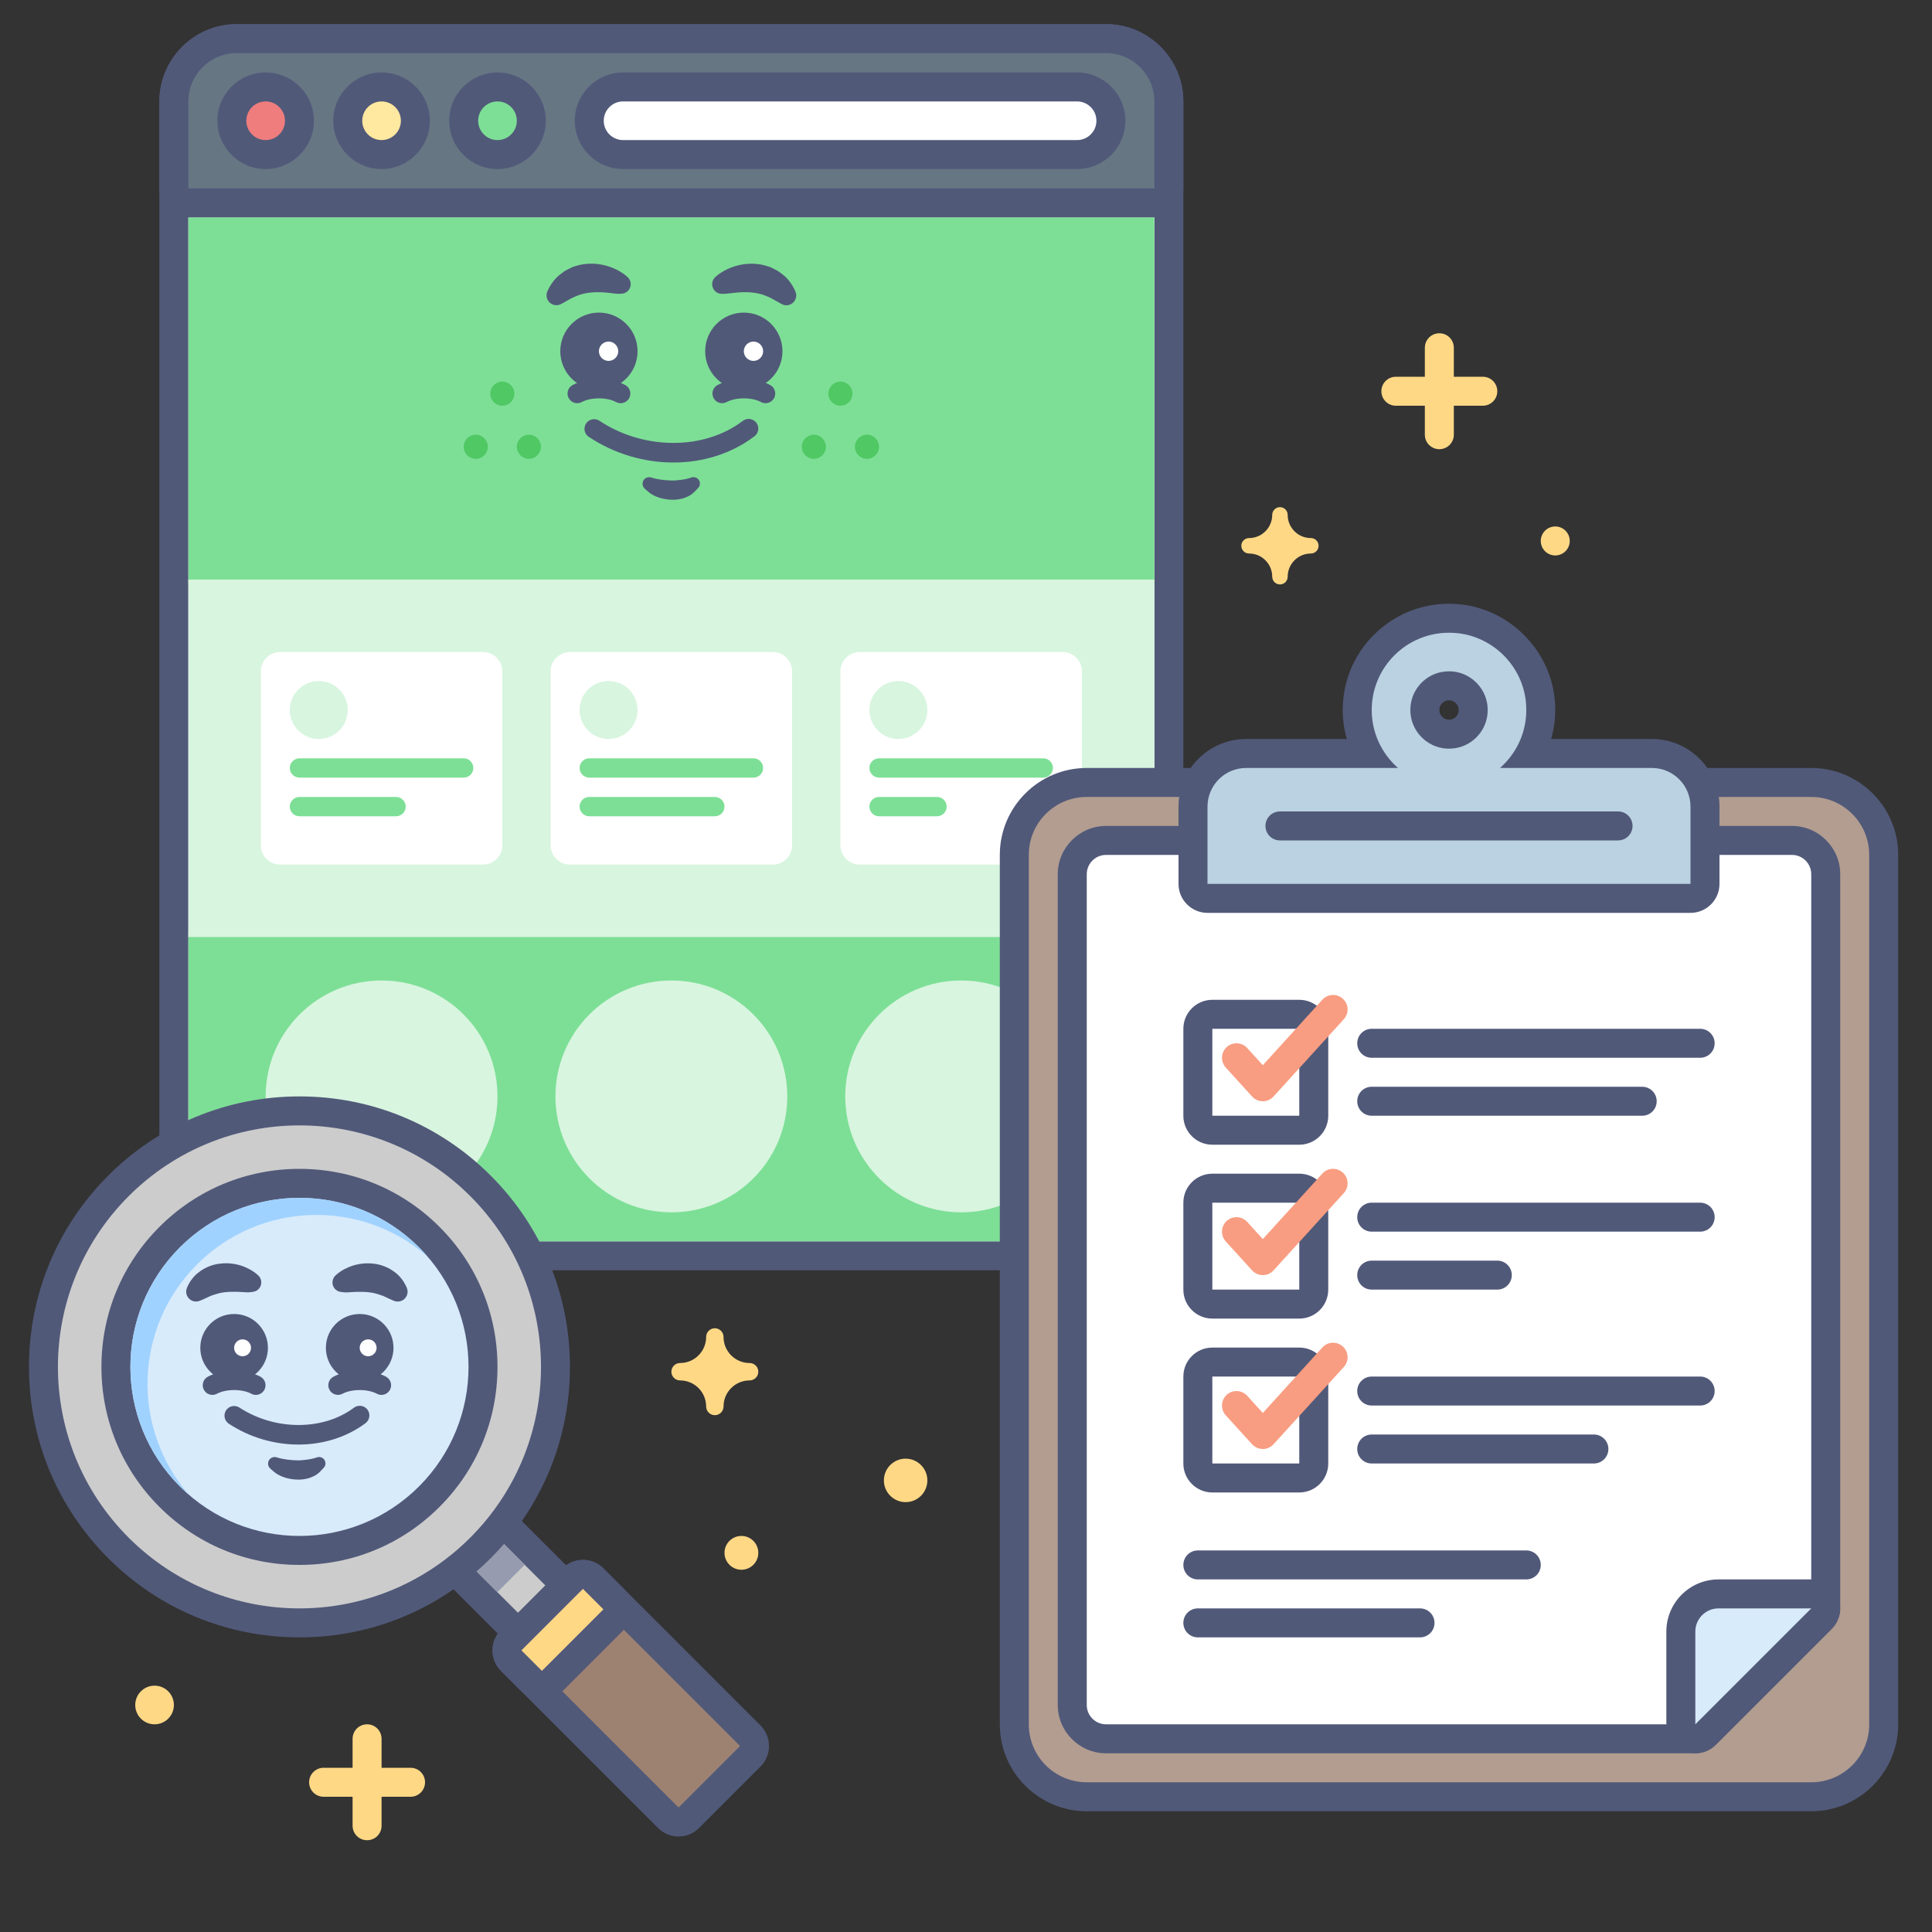 <?xml version="1.0" encoding="utf-8"?>
<!-- Generator: Adobe Illustrator 25.4.1, SVG Export Plug-In . SVG Version: 6.00 Build 0)  -->
<svg version="1.1" id="CRO_x5F_Hub-CRO_x5F_Audit" xmlns="http://www.w3.org/2000/svg" xmlns:xlink="http://www.w3.org/1999/xlink"
	 x="0px" y="0px" viewBox="0 0 400 400" style="enable-background:new 0 0 400 400;" xml:space="preserve">
<rect x="0" y="0" width="400" height="400" fill="#333333" stroke="none"/>
<style type="text/css">
	.st0{fill:#FFFFFF;}
	.st1{fill:#515979;}
	.st2{fill:#7DDF96;}
	.st3{fill:#667683;}
	.st4{fill:#EF7D7D;}
	.st5{fill:#FFE8A0;}
	.st6{fill:#50C864;}
	.st7{fill:#D8F5DF;}
	.st8{fill:#B29D90;}
	.st9{fill:#D8EBFB;}
	.st10{fill:#BAD2E1;}
	.st11{fill:#F89D81;}
	.st12{fill:#CCCCCC;}
	.st13{fill:#979BAF;}
	.st14{fill:#A0D2FF;}
	.st15{fill:#9E8271;}
	.st16{fill:#FFD886;}
	.st17{opacity:0.2;}
	.st18{fill:none;}
</style>
<g>
	<g>
		<g>
			<path class="st0" d="M49,260c-7.17,0-13-5.83-13-13V21c0-7.17,5.83-13,13-13h180c7.17,0,13,5.83,13,13v226c0,7.17-5.83,13-13,13
				H49z"/>
		</g>
		<g>
			<path class="st1" d="M229,11c5.52,0,10,4.48,10,10v226c0,5.52-4.48,10-10,10H49c-5.52,0-10-4.48-10-10V21c0-5.52,4.48-10,10-10
				H229 M229,5H49c-8.82,0-16,7.18-16,16v226c0,8.82,7.18,16,16,16h180c8.82,0,16-7.18,16-16V21C245,12.18,237.82,5,229,5L229,5z"/>
		</g>
	</g>
	<g>
		<path class="st2" d="M229,257H49c-5.52,0-10-4.48-10-10v-54h200v54C239,252.52,234.52,257,229,257z"/>
	</g>
	<g>
		<rect x="39" y="45" class="st2" width="200" height="76"/>
	</g>
	<g>
		<g>
			<path class="st3" d="M39,42c-1.66,0-3-1.34-3-3V21c0-7.17,5.83-13,13-13h180c7.17,0,13,5.83,13,13v18c0,1.66-1.34,3-3,3H39z"/>
		</g>
		<g>
			<path class="st1" d="M229,11c5.52,0,10,4.48,10,10v18H39V21c0-5.52,4.48-10,10-10H229 M229,5H49c-8.82,0-16,7.18-16,16v18
				c0,3.31,2.69,6,6,6h200c3.31,0,6-2.69,6-6V21C245,12.18,237.82,5,229,5L229,5z"/>
		</g>
	</g>
	<g>
		<g>
			<path class="st0" d="M129,32c-3.86,0-7-3.14-7-7s3.14-7,7-7h94c3.86,0,7,3.14,7,7s-3.14,7-7,7H129z"/>
		</g>
		<g>
			<g>
				<path class="st1" d="M223,21c2.21,0,4,1.79,4,4c0,2.21-1.79,4-4,4h-94c-2.21,0-4-1.79-4-4c0-2.21,1.79-4,4-4H223 M223,15h-94
					c-5.51,0-10,4.49-10,10s4.49,10,10,10h94c5.51,0,10-4.49,10-10S228.51,15,223,15L223,15z"/>
			</g>
		</g>
	</g>
	<g>
		<g>
			<circle class="st4" cx="55" cy="25" r="7"/>
		</g>
		<g>
			<g>
				<path class="st1" d="M55,21c2.21,0,4,1.79,4,4c0,2.21-1.79,4-4,4s-4-1.79-4-4C51,22.79,52.79,21,55,21 M55,15
					c-5.51,0-10,4.49-10,10s4.49,10,10,10s10-4.49,10-10S60.51,15,55,15L55,15z"/>
			</g>
		</g>
	</g>
	<g>
		<g>
			<circle class="st5" cx="79" cy="25" r="7"/>
		</g>
		<g>
			<g>
				<path class="st1" d="M79,21c2.21,0,4,1.79,4,4c0,2.21-1.79,4-4,4s-4-1.79-4-4C75,22.79,76.79,21,79,21 M79,15
					c-5.51,0-10,4.49-10,10s4.49,10,10,10s10-4.49,10-10S84.51,15,79,15L79,15z"/>
			</g>
		</g>
	</g>
	<g>
		<g>
			<circle class="st2" cx="103" cy="25" r="7"/>
		</g>
		<g>
			<g>
				<path class="st1" d="M103,21c2.21,0,4,1.79,4,4c0,2.21-1.79,4-4,4s-4-1.79-4-4C99,22.79,100.79,21,103,21 M103,15
					c-5.51,0-10,4.49-10,10s4.49,10,10,10s10-4.49,10-10S108.51,15,103,15L103,15z"/>
			</g>
		</g>
	</g>
	<g>
		<g>
			<circle class="st6" cx="104" cy="81.5" r="2.5"/>
		</g>
		<g>
			<circle class="st6" cx="109.5" cy="92.5" r="2.5"/>
		</g>
		<g>
			<circle class="st6" cx="98.5" cy="92.5" r="2.5"/>
		</g>
	</g>
	<g>
		<g>
			<circle class="st6" cx="174" cy="81.5" r="2.5"/>
		</g>
		<g>
			<circle class="st6" cx="179.5" cy="92.5" r="2.5"/>
		</g>
		<g>
			<circle class="st6" cx="168.5" cy="92.5" r="2.5"/>
		</g>
	</g>
	<g>
		<rect x="39" y="120" class="st7" width="200" height="74"/>
	</g>
	<g>
		<g>
			<path class="st0" d="M58,179h42c2.21,0,4-1.79,4-4v-36c0-2.21-1.79-4-4-4H58c-2.21,0-4,1.79-4,4v36C54,177.21,55.79,179,58,179z"
				/>
		</g>
		<g>
			<circle class="st7" cx="66" cy="147" r="6"/>
		</g>
		<g>
			<path class="st2" d="M96,161H62c-1.1,0-2-0.9-2-2v0c0-1.1,0.9-2,2-2h34c1.1,0,2,0.9,2,2v0C98,160.1,97.1,161,96,161z"/>
		</g>
		<g>
			<path class="st2" d="M82,169H62c-1.1,0-2-0.9-2-2v0c0-1.1,0.9-2,2-2h20c1.1,0,2,0.9,2,2v0C84,168.1,83.1,169,82,169z"/>
		</g>
	</g>
	<g>
		<g>
			<path class="st0" d="M178,179h42c2.21,0,4-1.79,4-4v-36c0-2.21-1.79-4-4-4h-42c-2.21,0-4,1.79-4,4v36
				C174,177.21,175.79,179,178,179z"/>
		</g>
		<g>
			<circle class="st7" cx="186" cy="147" r="6"/>
		</g>
		<g>
			<path class="st2" d="M216,161h-34c-1.1,0-2-0.9-2-2v0c0-1.1,0.9-2,2-2h34c1.1,0,2,0.9,2,2v0C218,160.1,217.1,161,216,161z"/>
		</g>
		<g>
			<path class="st2" d="M194,169h-12c-1.1,0-2-0.9-2-2v0c0-1.1,0.9-2,2-2h12c1.1,0,2,0.9,2,2v0C196,168.1,195.1,169,194,169z"/>
		</g>
	</g>
	<g>
		<g>
			<path class="st0" d="M118,179h42c2.21,0,4-1.79,4-4v-36c0-2.21-1.79-4-4-4h-42c-2.21,0-4,1.79-4,4v36
				C114,177.21,115.79,179,118,179z"/>
		</g>
		<g>
			<circle class="st7" cx="126" cy="147" r="6"/>
		</g>
		<g>
			<path class="st2" d="M156,161h-34c-1.1,0-2-0.9-2-2v0c0-1.1,0.9-2,2-2h34c1.1,0,2,0.9,2,2v0C158,160.1,157.1,161,156,161z"/>
		</g>
		<g>
			<path class="st2" d="M148,169h-26c-1.1,0-2-0.9-2-2v0c0-1.1,0.9-2,2-2h26c1.1,0,2,0.9,2,2v0C150,168.1,149.1,169,148,169z"/>
		</g>
	</g>
	<g>
		<circle class="st7" cx="79" cy="227" r="24"/>
	</g>
	<g>
		<circle class="st7" cx="139" cy="227" r="24"/>
	</g>
	<g>
		<circle class="st7" cx="199" cy="227" r="24"/>
	</g>
	<g>
		<g>
			<g>
				<path class="st1" d="M158.5,83.48c-0.32,0-0.64-0.08-0.94-0.24c-1.89-1.02-5.22-1.02-7.11,0c-0.98,0.52-2.19,0.16-2.71-0.82
					c-0.52-0.97-0.16-2.19,0.82-2.71c3.05-1.64,7.84-1.64,10.89,0c0.97,0.52,1.34,1.73,0.82,2.71
					C159.9,83.09,159.21,83.48,158.5,83.48z"/>
			</g>
			<g>
				<g>
					<circle class="st1" cx="154" cy="72.72" r="8"/>
				</g>
				<g>
					<circle class="st0" cx="156" cy="72.72" r="2"/>
				</g>
			</g>
			<g>
				<path class="st1" d="M148.11,57.34c0.68-0.6,1.26-0.97,1.95-1.35c0.68-0.36,1.39-0.66,2.14-0.88c1.49-0.46,3.14-0.63,4.81-0.42
					c0.84,0.09,1.66,0.34,2.47,0.62c0.4,0.16,0.77,0.38,1.15,0.57c0.39,0.18,0.74,0.42,1.07,0.69c1.4,0.97,2.36,2.35,2.98,3.77
					c0.45,1.03-0.01,2.23-1.04,2.69c-0.59,0.26-1.23,0.22-1.76-0.06l-0.37-0.2c-1.05-0.55-1.86-1.12-2.73-1.43
					c-0.84-0.36-1.66-0.59-2.56-0.71c-0.9-0.13-1.87-0.17-2.91-0.11c-0.52,0.04-1.06,0.07-1.61,0.14c-0.53,0.04-1.16,0.16-1.62,0.17
					l-0.62,0.01c-1.1,0.01-2-0.87-2.01-1.98C147.43,58.26,147.7,57.71,148.11,57.34z"/>
			</g>
			<g>
				<path class="st1" d="M128.5,83.48c-0.32,0-0.64-0.08-0.94-0.24c-1.89-1.02-5.22-1.02-7.11,0c-0.98,0.52-2.19,0.16-2.71-0.82
					c-0.52-0.97-0.16-2.19,0.82-2.71c3.05-1.64,7.84-1.64,10.89,0c0.97,0.52,1.34,1.73,0.82,2.71
					C129.9,83.09,129.21,83.48,128.5,83.48z"/>
			</g>
			<g>
				<g>
					<circle class="st1" cx="124" cy="72.72" r="8"/>
				</g>
				<g>
					<circle class="st0" cx="126" cy="72.72" r="2"/>
				</g>
			</g>
			<g>
				<path class="st1" d="M127.93,60.83c-0.46,0-1.08-0.13-1.62-0.17c-0.55-0.07-1.09-0.1-1.61-0.14c-1.05-0.05-2.02-0.02-2.91,0.11
					c-0.9,0.12-1.72,0.35-2.56,0.71c-0.87,0.31-1.69,0.88-2.73,1.43l-0.36,0.19c-1,0.52-2.23,0.14-2.75-0.86
					c-0.3-0.57-0.3-1.22-0.06-1.77c0.62-1.41,1.58-2.79,2.98-3.77c0.33-0.27,0.68-0.51,1.07-0.69c0.38-0.19,0.76-0.41,1.15-0.57
					c0.81-0.28,1.63-0.53,2.47-0.62c1.67-0.21,3.32-0.04,4.81,0.42c0.75,0.22,1.46,0.52,2.14,0.88c0.69,0.38,1.27,0.75,1.95,1.35
					c0.83,0.72,0.91,1.98,0.19,2.81c-0.4,0.45-0.95,0.68-1.51,0.68L127.93,60.83z"/>
			</g>
		</g>
		<g>
			<path class="st1" d="M139.42,95.76c-6.02,0-12.19-1.77-17.52-5.31c-0.92-0.61-1.17-1.85-0.56-2.77c0.61-0.92,1.85-1.17,2.77-0.56
				c9.2,6.1,21.68,6.11,29.68,0.02c0.88-0.67,2.13-0.5,2.8,0.38c0.67,0.88,0.5,2.13-0.38,2.8
				C151.45,93.94,145.51,95.76,139.42,95.76z"/>
		</g>
		<g>
			<path class="st1" d="M134.82,98.86c1.35,0.43,2.77,0.57,4.18,0.62c0.71,0.03,1.41-0.07,2.11-0.15c0.7-0.09,1.39-0.24,2.05-0.47
				c0.69-0.24,1.45,0.13,1.68,0.82c0.17,0.48,0.04,1-0.29,1.34l-0.72,0.76c-0.67,0.71-1.48,1.09-2.3,1.37
				c-0.83,0.24-1.69,0.36-2.54,0.31c-0.43-0.02-0.85-0.04-1.27-0.13c-0.42-0.06-0.84-0.17-1.25-0.3c-0.81-0.27-1.6-0.64-2.3-1.25
				l-0.67-0.59c-0.57-0.5-0.63-1.37-0.13-1.94C133.74,98.84,134.32,98.7,134.82,98.86z"/>
		</g>
	</g>
</g>
<g>
	<g>
		<g>
			<path class="st8" d="M225,372c-8.27,0-15-6.73-15-15V177c0-8.27,6.73-15,15-15h150c8.27,0,15,6.73,15,15v180
				c0,8.27-6.73,15-15,15H225z"/>
		</g>
		<g>
			<path class="st1" d="M375,165c6.63,0,12,5.37,12,12v180c0,6.63-5.37,12-12,12H225c-6.63,0-12-5.37-12-12V177
				c0-6.63,5.37-12,12-12H375 M375,159H225c-9.93,0-18,8.07-18,18v180c0,9.93,8.07,18,18,18h150c9.93,0,18-8.07,18-18V177
				C393,167.07,384.93,159,375,159L375,159z"/>
		</g>
	</g>
	<g>
		<g>
			<path class="st0" d="M229,360c-3.86,0-7-3.14-7-7V181c0-3.86,3.14-7,7-7h142c3.86,0,7,3.14,7,7v152c0,0.8-0.32,1.56-0.88,2.12
				l-24,24c-0.56,0.56-1.33,0.88-2.12,0.88H229z"/>
		</g>
		<g>
			<path class="st1" d="M371,177c2.21,0,4,1.79,4,4v152l-24,24H229c-2.21,0-4-1.79-4-4V181c0-2.21,1.79-4,4-4H371 M371,171H229
				c-5.51,0-10,4.49-10,10v172c0,5.51,4.49,10,10,10h122c1.59,0,3.12-0.63,4.24-1.76l24-24c1.13-1.13,1.76-2.65,1.76-4.24V181
				C381,175.49,376.51,171,371,171L371,171z"/>
		</g>
	</g>
	<g>
		<g>
			<path class="st9" d="M351,360c-0.39,0-0.78-0.07-1.15-0.23c-1.12-0.46-1.85-1.56-1.85-2.77v-19.2c0-4.3,3.5-7.8,7.8-7.8H375
				c1.21,0,2.31,0.73,2.77,1.85s0.21,2.41-0.65,3.27l-24,24C352.55,359.7,351.78,360,351,360z"/>
		</g>
		<g>
			<path class="st1" d="M375,333l-24,24v-19.2c0-2.65,2.15-4.8,4.8-4.8H375 M375,327h-19.2c-5.96,0-10.8,4.84-10.8,10.8V357
				c0,2.43,1.46,4.61,3.7,5.54c0.74,0.31,1.52,0.46,2.29,0.46c1.56,0,3.1-0.61,4.24-1.76l24-24c1.72-1.72,2.23-4.3,1.3-6.54
				C379.61,328.46,377.43,327,375,327L375,327z M375,339L375,339L375,339L375,339z"/>
		</g>
	</g>
	<g>
		<path class="st1" d="M340,231h-56c-1.66,0-3-1.34-3-3l0,0c0-1.66,1.34-3,3-3h56c1.66,0,3,1.34,3,3l0,0
			C343,229.66,341.66,231,340,231z"/>
	</g>
	<g>
		<path class="st1" d="M352,219h-68c-1.66,0-3-1.34-3-3l0,0c0-1.66,1.34-3,3-3h68c1.66,0,3,1.34,3,3l0,0
			C355,217.66,353.66,219,352,219z"/>
	</g>
	<g>
		<path class="st1" d="M310,267h-26c-1.66,0-3-1.34-3-3v0c0-1.66,1.34-3,3-3l26,0c1.66,0,3,1.34,3,3v0
			C313,265.66,311.66,267,310,267z"/>
	</g>
	<g>
		<path class="st1" d="M352,255h-68c-1.66,0-3-1.34-3-3l0,0c0-1.66,1.34-3,3-3h68c1.66,0,3,1.34,3,3l0,0
			C355,253.66,353.66,255,352,255z"/>
	</g>
	<g>
		<g>
			<g>
				<path class="st10" d="M250,186c-1.66,0-3-1.34-3-3v-16c0-6.07,4.93-11,11-11h25.28c-1.48-2.74-2.28-5.83-2.28-9
					c0-10.48,8.52-19,19-19c0.72,0,1.45,0.04,2.17,0.12c8.56,0.95,15.57,7.84,16.67,16.39c0.52,4.02-0.26,8.03-2.12,11.49H342
					c6.07,0,11,4.93,11,11v16c0,1.66-1.34,3-3,3H250z M300,142c-0.33,0-0.67,0.03-1.01,0.1c-1.93,0.37-3.53,1.97-3.9,3.9
					c-0.29,1.54,0.08,3.02,1.05,4.19c0.96,1.15,2.36,1.81,3.85,1.81c0.33,0,0.67-0.03,1.01-0.1c1.93-0.37,3.53-1.97,3.9-3.9
					c0.29-1.54-0.08-3.02-1.05-4.19C302.9,142.66,301.49,142,300,142z"/>
			</g>
		</g>
		<g>
			<g>
				<path class="st1" d="M300,131c0.6,0,1.22,0.03,1.84,0.1c7.23,0.8,13.1,6.57,14.03,13.79c0.72,5.63-1.49,10.75-5.31,14.11H342
					c4.42,0,8,3.58,8,8v16H250v-16c0-4.42,3.58-8,8-8h31.44c-3.33-2.93-5.44-7.21-5.44-12C284,138.16,291.16,131,300,131 M300,155
					c0.51,0,1.04-0.05,1.57-0.15c3.15-0.6,5.69-3.14,6.29-6.29c0.97-5.11-2.92-9.57-7.85-9.57c-0.51,0-1.04,0.05-1.57,0.15
					c-3.15,0.6-5.69,3.14-6.29,6.29C291.18,150.54,295.07,155,300,155 M300,125C300,125,300,125,300,125
					c-5.88,0-11.4,2.29-15.56,6.44c-4.16,4.16-6.44,9.68-6.44,15.56c0,2.05,0.29,4.07,0.84,6H258c-7.72,0-14,6.28-14,14v16
					c0,3.31,2.69,6,6,6h100c3.31,0,6-2.69,6-6v-16c0-7.72-6.28-14-14-14h-20.85c0.81-2.84,1.05-5.85,0.66-8.87
					c-1.27-9.9-9.39-17.88-19.32-18.99C301.67,125.05,300.83,125,300,125L300,125z M300,149c-0.82,0-1.32-0.46-1.54-0.73
					c-0.27-0.33-0.57-0.9-0.41-1.72c0.14-0.72,0.79-1.37,1.51-1.51c0.15-0.03,0.3-0.04,0.45-0.04c0.82,0,1.32,0.46,1.54,0.73
					c0.27,0.33,0.57,0.9,0.41,1.72c-0.14,0.72-0.79,1.37-1.51,1.51C300.3,148.99,300.14,149,300,149L300,149z"/>
			</g>
		</g>
	</g>
	<g>
		<line class="st10" x1="265" y1="171" x2="335" y2="171"/>
		<path class="st1" d="M335,174h-70c-1.66,0-3-1.34-3-3s1.34-3,3-3h70c1.66,0,3,1.34,3,3S336.66,174,335,174z"/>
	</g>
	<g>
		<g>
			<path class="st0" d="M251,234c-1.66,0-3-1.34-3-3v-18c0-1.66,1.34-3,3-3h18c1.66,0,3,1.34,3,3v18c0,1.66-1.34,3-3,3H251z"/>
		</g>
		<g>
			<path class="st1" d="M269,213v18h-18v-18H269 M269,207h-18c-3.31,0-6,2.69-6,6v18c0,3.31,2.69,6,6,6h18c3.31,0,6-2.69,6-6v-18
				C275,209.69,272.31,207,269,207L269,207z"/>
		</g>
	</g>
	<g>
		<g>
			<path class="st0" d="M251,270c-1.66,0-3-1.34-3-3v-18c0-1.66,1.34-3,3-3h18c1.66,0,3,1.34,3,3v18c0,1.66-1.34,3-3,3H251z"/>
		</g>
		<g>
			<path class="st1" d="M269,249v18h-18v-18H269 M269,243h-18c-3.31,0-6,2.69-6,6v18c0,3.31,2.69,6,6,6h18c3.31,0,6-2.69,6-6v-18
				C275,245.69,272.31,243,269,243L269,243z"/>
		</g>
	</g>
	<g>
		<path class="st11" d="M261.45,228L261.45,228c-0.85,0-1.65-0.36-2.22-0.98l-5.45-6c-1.11-1.23-1.02-3.12,0.2-4.24
			c1.23-1.11,3.12-1.02,4.24,0.2l3.23,3.56l12.33-13.56c1.11-1.23,3.01-1.32,4.24-0.2c1.23,1.11,1.32,3.01,0.2,4.24l-14.55,16
			C263.11,227.64,262.3,228,261.45,228z"/>
	</g>
	<g>
		<path class="st11" d="M261.45,264L261.45,264c-0.85,0-1.65-0.36-2.22-0.98l-5.45-6c-1.11-1.23-1.02-3.12,0.2-4.24
			c1.23-1.11,3.12-1.02,4.24,0.2l3.23,3.56l12.33-13.56c1.11-1.23,3.01-1.32,4.24-0.2c1.23,1.11,1.32,3.01,0.2,4.24l-14.55,16
			C263.11,263.64,262.3,264,261.45,264z"/>
	</g>
	<g>
		<path class="st1" d="M330,303h-46c-1.66,0-3-1.34-3-3v0c0-1.66,1.34-3,3-3h46c1.66,0,3,1.34,3,3v0C333,301.66,331.66,303,330,303z
			"/>
	</g>
	<g>
		<path class="st1" d="M352,291l-68,0c-1.66,0-3-1.34-3-3v0c0-1.66,1.34-3,3-3h68c1.66,0,3,1.34,3,3v0
			C355,289.66,353.66,291,352,291z"/>
	</g>
	<g>
		<path class="st1" d="M294,339h-46c-1.66,0-3-1.34-3-3v0c0-1.66,1.34-3,3-3h46c1.66,0,3,1.34,3,3v0C297,337.66,295.66,339,294,339z
			"/>
	</g>
	<g>
		<path class="st1" d="M316,327l-68,0c-1.66,0-3-1.34-3-3v0c0-1.66,1.34-3,3-3h68c1.66,0,3,1.34,3,3v0
			C319,325.66,317.66,327,316,327z"/>
	</g>
	<g>
		<g>
			<path class="st0" d="M251,306c-1.66,0-3-1.34-3-3v-18c0-1.66,1.34-3,3-3h18c1.66,0,3,1.34,3,3v18c0,1.66-1.34,3-3,3H251z"/>
		</g>
		<g>
			<path class="st1" d="M269,285v18h-18v-18H269 M269,279h-18c-3.31,0-6,2.69-6,6v18c0,3.31,2.69,6,6,6h18c3.31,0,6-2.69,6-6v-18
				C275,281.69,272.31,279,269,279L269,279z"/>
		</g>
	</g>
	<g>
		<path class="st11" d="M261.45,300L261.45,300c-0.85,0-1.65-0.36-2.22-0.98l-5.45-6c-1.11-1.23-1.02-3.12,0.2-4.24
			c1.23-1.11,3.12-1.02,4.24,0.2l3.23,3.56l12.33-13.56c1.11-1.23,3.01-1.32,4.24-0.2c1.23,1.11,1.32,3.01,0.2,4.24l-14.55,16
			C263.11,299.64,262.3,300,261.45,300z"/>
	</g>
</g>
<g>
	<g>
		<g>
			<path class="st12" d="M111.5,341.15c-0.8,0-1.56-0.32-2.12-0.88l-19.8-19.8c-0.56-0.56-0.88-1.33-0.88-2.12s0.32-1.56,0.88-2.12
				l5.66-5.66c0.56-0.56,1.33-0.88,2.12-0.88c0.8,0,1.56,0.32,2.12,0.88l19.8,19.8c1.17,1.17,1.17,3.07,0,4.24l-5.66,5.66
				C113.06,340.84,112.29,341.15,111.5,341.15z"/>
		</g>
		<g>
			<path class="st1" d="M97.36,312.7l19.8,19.8l-5.66,5.66l-19.8-19.8L97.36,312.7 M97.36,306.7c-1.59,0-3.12,0.63-4.24,1.76
				l-5.66,5.66c-2.34,2.34-2.34,6.14,0,8.49l19.8,19.8c1.17,1.17,2.71,1.76,4.24,1.76c1.54,0,3.07-0.59,4.24-1.76l5.66-5.66
				c1.13-1.13,1.76-2.65,1.76-4.24c0-1.59-0.63-3.12-1.76-4.24l-19.8-19.8C100.47,307.33,98.95,306.7,97.36,306.7L97.36,306.7z"/>
		</g>
	</g>
	<g>
		
			<rect x="99.37" y="320.87" transform="matrix(0.707 -0.707 0.707 0.707 -199.086 168.095)" class="st13" width="8" height="7"/>
	</g>
	<g>
		<g>
			<path class="st12" d="M62,336c-14.16,0-27.47-5.51-37.48-15.52c-20.66-20.67-20.66-54.29,0-74.95C34.53,235.51,47.84,230,62,230
				s27.47,5.51,37.48,15.52c20.66,20.67,20.66,54.29,0,74.95C89.47,330.49,76.16,336,62,336z"/>
		</g>
		<g>
			<path class="st1" d="M62,233c12.8,0,25.59,4.88,35.36,14.64c19.53,19.53,19.53,51.18,0,70.71C87.59,328.12,74.8,333,62,333
				s-25.59-4.88-35.36-14.64c-19.53-19.53-19.53-51.18,0-70.71C36.41,237.88,49.2,233,62,233 M62,227c-14.96,0-29.02,5.83-39.6,16.4
				C11.83,253.98,6,268.04,6,283s5.83,29.02,16.4,39.6S47.04,339,62,339s29.02-5.83,39.6-16.4S118,297.96,118,283
				s-5.83-29.02-16.4-39.6C91.02,232.83,76.96,227,62,227L62,227z"/>
		</g>
	</g>
	<g>
		<g>
			<path class="st9" d="M62,321c-10.15,0-19.69-3.95-26.87-11.13c-14.82-14.82-14.82-38.92,0-53.74C42.31,248.95,51.85,245,62,245
				s19.69,3.95,26.87,11.13c14.82,14.82,14.82,38.92,0,53.74C81.69,317.05,72.15,321,62,321z"/>
		</g>
		<g>
			<path class="st1" d="M62,248c8.96,0,17.91,3.42,24.75,10.25c13.67,13.67,13.67,35.83,0,49.5C79.91,314.58,70.96,318,62,318
				s-17.91-3.42-24.75-10.25c-13.67-13.67-13.67-35.83,0-49.5C44.09,251.42,53.04,248,62,248 M62,242
				c-10.95,0-21.25,4.26-28.99,12.01C25.26,261.75,21,272.05,21,283s4.26,21.25,12.01,28.99C40.75,319.74,51.05,324,62,324
				c10.95,0,21.25-4.26,28.99-12.01C98.74,304.25,103,293.95,103,283s-4.26-21.25-12.01-28.99C83.25,246.26,72.95,242,62,242L62,242
				z"/>
		</g>
	</g>
	<g>
		<g>
			<path class="st14" d="M40.79,261.79c-13.07,13.07-13.63,33.91-1.7,47.66c-0.63-0.54-1.24-1.1-1.84-1.7
				c-13.67-13.67-13.67-35.83,0-49.5s35.83-13.67,49.5,0c0.6,0.6,1.15,1.21,1.7,1.84C74.7,248.15,53.86,248.71,40.79,261.79z"/>
		</g>
	</g>
	<g>
		<g>
			<path class="st15" d="M140.49,377.22c-0.77,0-1.54-0.29-2.12-0.88l-32.53-32.53c-0.56-0.56-0.88-1.33-0.88-2.12
				s0.32-1.56,0.88-2.12l12.73-12.73c0.59-0.59,1.35-0.88,2.12-0.88c0.77,0,1.54,0.29,2.12,0.88l32.53,32.53
				c0.56,0.56,0.88,1.33,0.88,2.12s-0.32,1.56-0.88,2.12l-12.73,12.73C142.02,376.92,141.26,377.22,140.49,377.22z"/>
		</g>
		<g>
			<path class="st1" d="M120.69,328.96l32.53,32.53l-12.73,12.73l-32.53-32.53L120.69,328.96 M120.69,322.96
				c-1.54,0-3.07,0.59-4.24,1.76l-12.73,12.73c-2.34,2.34-2.34,6.14,0,8.49l32.53,32.53c1.17,1.17,2.71,1.76,4.24,1.76
				c1.54,0,3.07-0.59,4.24-1.76l12.73-12.73c2.34-2.34,2.34-6.14,0-8.49l-32.53-32.53C123.76,323.55,122.23,322.96,120.69,322.96
				L120.69,322.96z"/>
		</g>
	</g>
	<g>
		<g>
			<path class="st16" d="M112.2,348.93c-0.8,0-1.56-0.32-2.12-0.88l-4.24-4.24c-1.17-1.17-1.17-3.07,0-4.24l12.73-12.73
				c0.59-0.59,1.35-0.88,2.12-0.88s1.54,0.29,2.12,0.88l4.24,4.24c0.56,0.56,0.88,1.33,0.88,2.12s-0.32,1.56-0.88,2.12l-12.73,12.73
				C113.76,348.62,113,348.93,112.2,348.93L112.2,348.93z"/>
		</g>
		<g>
			<path class="st1" d="M120.69,328.96l4.24,4.24l-12.73,12.73l-4.24-4.24L120.69,328.96 M120.69,322.96
				c-1.59,0-3.12,0.63-4.24,1.76l-12.73,12.73c-1.13,1.13-1.76,2.65-1.76,4.24s0.63,3.12,1.76,4.24l4.24,4.24
				c1.17,1.17,2.71,1.76,4.24,1.76c1.54,0,3.07-0.59,4.24-1.76l12.73-12.73c2.34-2.34,2.34-6.14,0-8.49l-4.24-4.24
				C123.81,323.59,122.28,322.96,120.69,322.96L120.69,322.96z"/>
		</g>
	</g>
	<g>
		<g>
			<path class="st1" d="M78.97,288.8c-0.32,0-0.64-0.08-0.94-0.24c-1.89-1.02-5.22-1.02-7.11,0c-0.97,0.52-2.19,0.16-2.71-0.82
				c-0.52-0.97-0.16-2.19,0.82-2.71c3.05-1.64,7.84-1.64,10.89,0c0.97,0.52,1.34,1.73,0.82,2.71
				C80.37,288.42,79.68,288.8,78.97,288.8z"/>
		</g>
		<g>
			<g>
				<circle class="st1" cx="74.47" cy="279.05" r="7"/>
			</g>
			<g>
				<circle class="st0" cx="76.22" cy="279.05" r="1.75"/>
			</g>
		</g>
		<g>
			<path class="st1" d="M69.49,264.04c0.61-0.55,1.11-0.88,1.72-1.22c0.6-0.32,1.22-0.59,1.88-0.8c1.32-0.41,2.78-0.57,4.26-0.39
				c1.48,0.15,2.99,0.73,4.21,1.63c1.26,0.87,2.13,2.1,2.67,3.38c0.44,1.04-0.05,2.24-1.1,2.68c-0.53,0.22-1.09,0.2-1.58,0
				l-0.45-0.19c-0.94-0.4-1.64-0.83-2.38-1.03c-0.71-0.25-1.37-0.43-2.13-0.52c-0.74-0.1-1.56-0.14-2.44-0.12
				c-0.44,0.01-0.91,0.02-1.37,0.06c-0.46,0.01-1,0.09-1.39,0.05l-0.78-0.08c-1.09-0.11-1.88-1.08-1.77-2.16
				C68.89,264.81,69.14,264.36,69.49,264.04z"/>
		</g>
		<g>
			<path class="st1" d="M52.97,288.8c-0.32,0-0.64-0.08-0.94-0.24c-1.89-1.02-5.22-1.02-7.11,0c-0.97,0.52-2.19,0.16-2.71-0.82
				c-0.52-0.97-0.16-2.19,0.82-2.71c3.05-1.64,7.84-1.64,10.89,0c0.97,0.52,1.34,1.73,0.82,2.71
				C54.37,288.42,53.68,288.8,52.97,288.8z"/>
		</g>
		<g>
			<g>
				<circle class="st1" cx="48.47" cy="279.05" r="7"/>
			</g>
			<g>
				<circle class="st0" cx="50.22" cy="279.05" r="1.75"/>
			</g>
		</g>
		<g>
			<path class="st1" d="M51.54,267.56c-0.39,0.04-0.94-0.05-1.39-0.05c-0.47-0.04-0.93-0.05-1.37-0.06
				c-0.89-0.02-1.7,0.02-2.44,0.12c-0.75,0.09-1.41,0.28-2.13,0.52c-0.74,0.21-1.43,0.64-2.38,1.03l-0.45,0.19
				c-1.04,0.44-2.24-0.05-2.68-1.09c-0.22-0.53-0.2-1.1,0-1.59c0.54-1.28,1.41-2.51,2.67-3.38c1.21-0.9,2.72-1.48,4.21-1.63
				c1.49-0.18,2.95-0.02,4.26,0.39c0.66,0.21,1.29,0.48,1.88,0.8c0.61,0.34,1.11,0.68,1.72,1.22c0.81,0.73,0.88,1.98,0.16,2.79
				c-0.34,0.38-0.8,0.6-1.27,0.65L51.54,267.56z"/>
		</g>
	</g>
	<g>
		<path class="st1" d="M61.81,299.08c-4.96,0-10.04-1.43-14.43-4.31c-0.92-0.6-1.18-1.84-0.58-2.77c0.6-0.92,1.84-1.18,2.77-0.58
			c7.35,4.8,17.32,4.82,23.71,0.03c0.88-0.66,2.14-0.48,2.8,0.4c0.66,0.88,0.48,2.14-0.4,2.8C71.74,297.6,66.83,299.08,61.81,299.08
			z"/>
	</g>
	<g>
		<path class="st1" d="M57.29,301.73c1.35,0.43,2.77,0.57,4.18,0.62c0.71,0.03,1.41-0.07,2.11-0.15c0.7-0.09,1.39-0.24,2.05-0.47
			c0.69-0.24,1.45,0.13,1.68,0.82c0.17,0.48,0.04,1-0.29,1.34l-0.72,0.76c-0.67,0.71-1.48,1.09-2.3,1.37
			c-0.83,0.24-1.69,0.36-2.54,0.31c-0.43-0.02-0.85-0.04-1.27-0.13c-0.42-0.06-0.84-0.17-1.25-0.3c-0.81-0.27-1.6-0.64-2.3-1.25
			l-0.67-0.59c-0.57-0.5-0.63-1.37-0.13-1.94C56.21,301.71,56.79,301.57,57.29,301.73z"/>
	</g>
</g>
<g>
	<circle class="st16" cx="322" cy="112" r="3"/>
</g>
<g>
	<circle class="st16" cx="187.5" cy="306.5" r="4.5"/>
</g>
<g>
	<circle class="st16" cx="153.5" cy="321.5" r="3.5"/>
</g>
<path class="st16" d="M307,78h-6v-6c0-1.66-1.34-3-3-3s-3,1.34-3,3v6h-6c-1.66,0-3,1.34-3,3s1.34,3,3,3h6v6c0,1.66,1.34,3,3,3
	s3-1.34,3-3v-6h6c1.66,0,3-1.34,3-3S308.66,78,307,78z"/>
<path class="st16" d="M85,366h-6v-6c0-1.66-1.34-3-3-3s-3,1.34-3,3v6h-6c-1.66,0-3,1.34-3,3s1.34,3,3,3h6v6c0,1.66,1.34,3,3,3
	s3-1.34,3-3v-6h6c1.66,0,3-1.34,3-3S86.66,366,85,366z"/>
<g>
	<circle class="st16" cx="32" cy="353" r="4"/>
</g>
<g>
	<path class="st16" d="M155.2,282.2c-2.98,0-5.4-2.42-5.4-5.4c0-0.99-0.81-1.8-1.8-1.8c-0.99,0-1.8,0.81-1.8,1.8
		c0,2.98-2.42,5.4-5.4,5.4c-0.99,0-1.8,0.81-1.8,1.8s0.81,1.8,1.8,1.8c2.98,0,5.4,2.42,5.4,5.4c0,0.99,0.81,1.8,1.8,1.8
		c0.99,0,1.8-0.81,1.8-1.8c0-2.98,2.42-5.4,5.4-5.4c0.99,0,1.8-0.81,1.8-1.8S156.19,282.2,155.2,282.2z"/>
</g>
<g class="st17">
	<rect class="st18" width="400" height="400"/>
</g>
<g>
	<g>
		<path class="st16" d="M258.6,111.4c2.65,0,4.8-2.15,4.8-4.8c0-0.88,0.72-1.6,1.6-1.6s1.6,0.72,1.6,1.6c0,2.65,2.15,4.8,4.8,4.8
			c0.88,0,1.6,0.72,1.6,1.6s-0.72,1.6-1.6,1.6c-2.65,0-4.8,2.15-4.8,4.8c0,0.88-0.72,1.6-1.6,1.6s-1.6-0.72-1.6-1.6
			c0-2.65-2.15-4.8-4.8-4.8c-0.88,0-1.6-0.72-1.6-1.6S257.72,111.4,258.6,111.4z"/>
	</g>
</g>
</svg>
